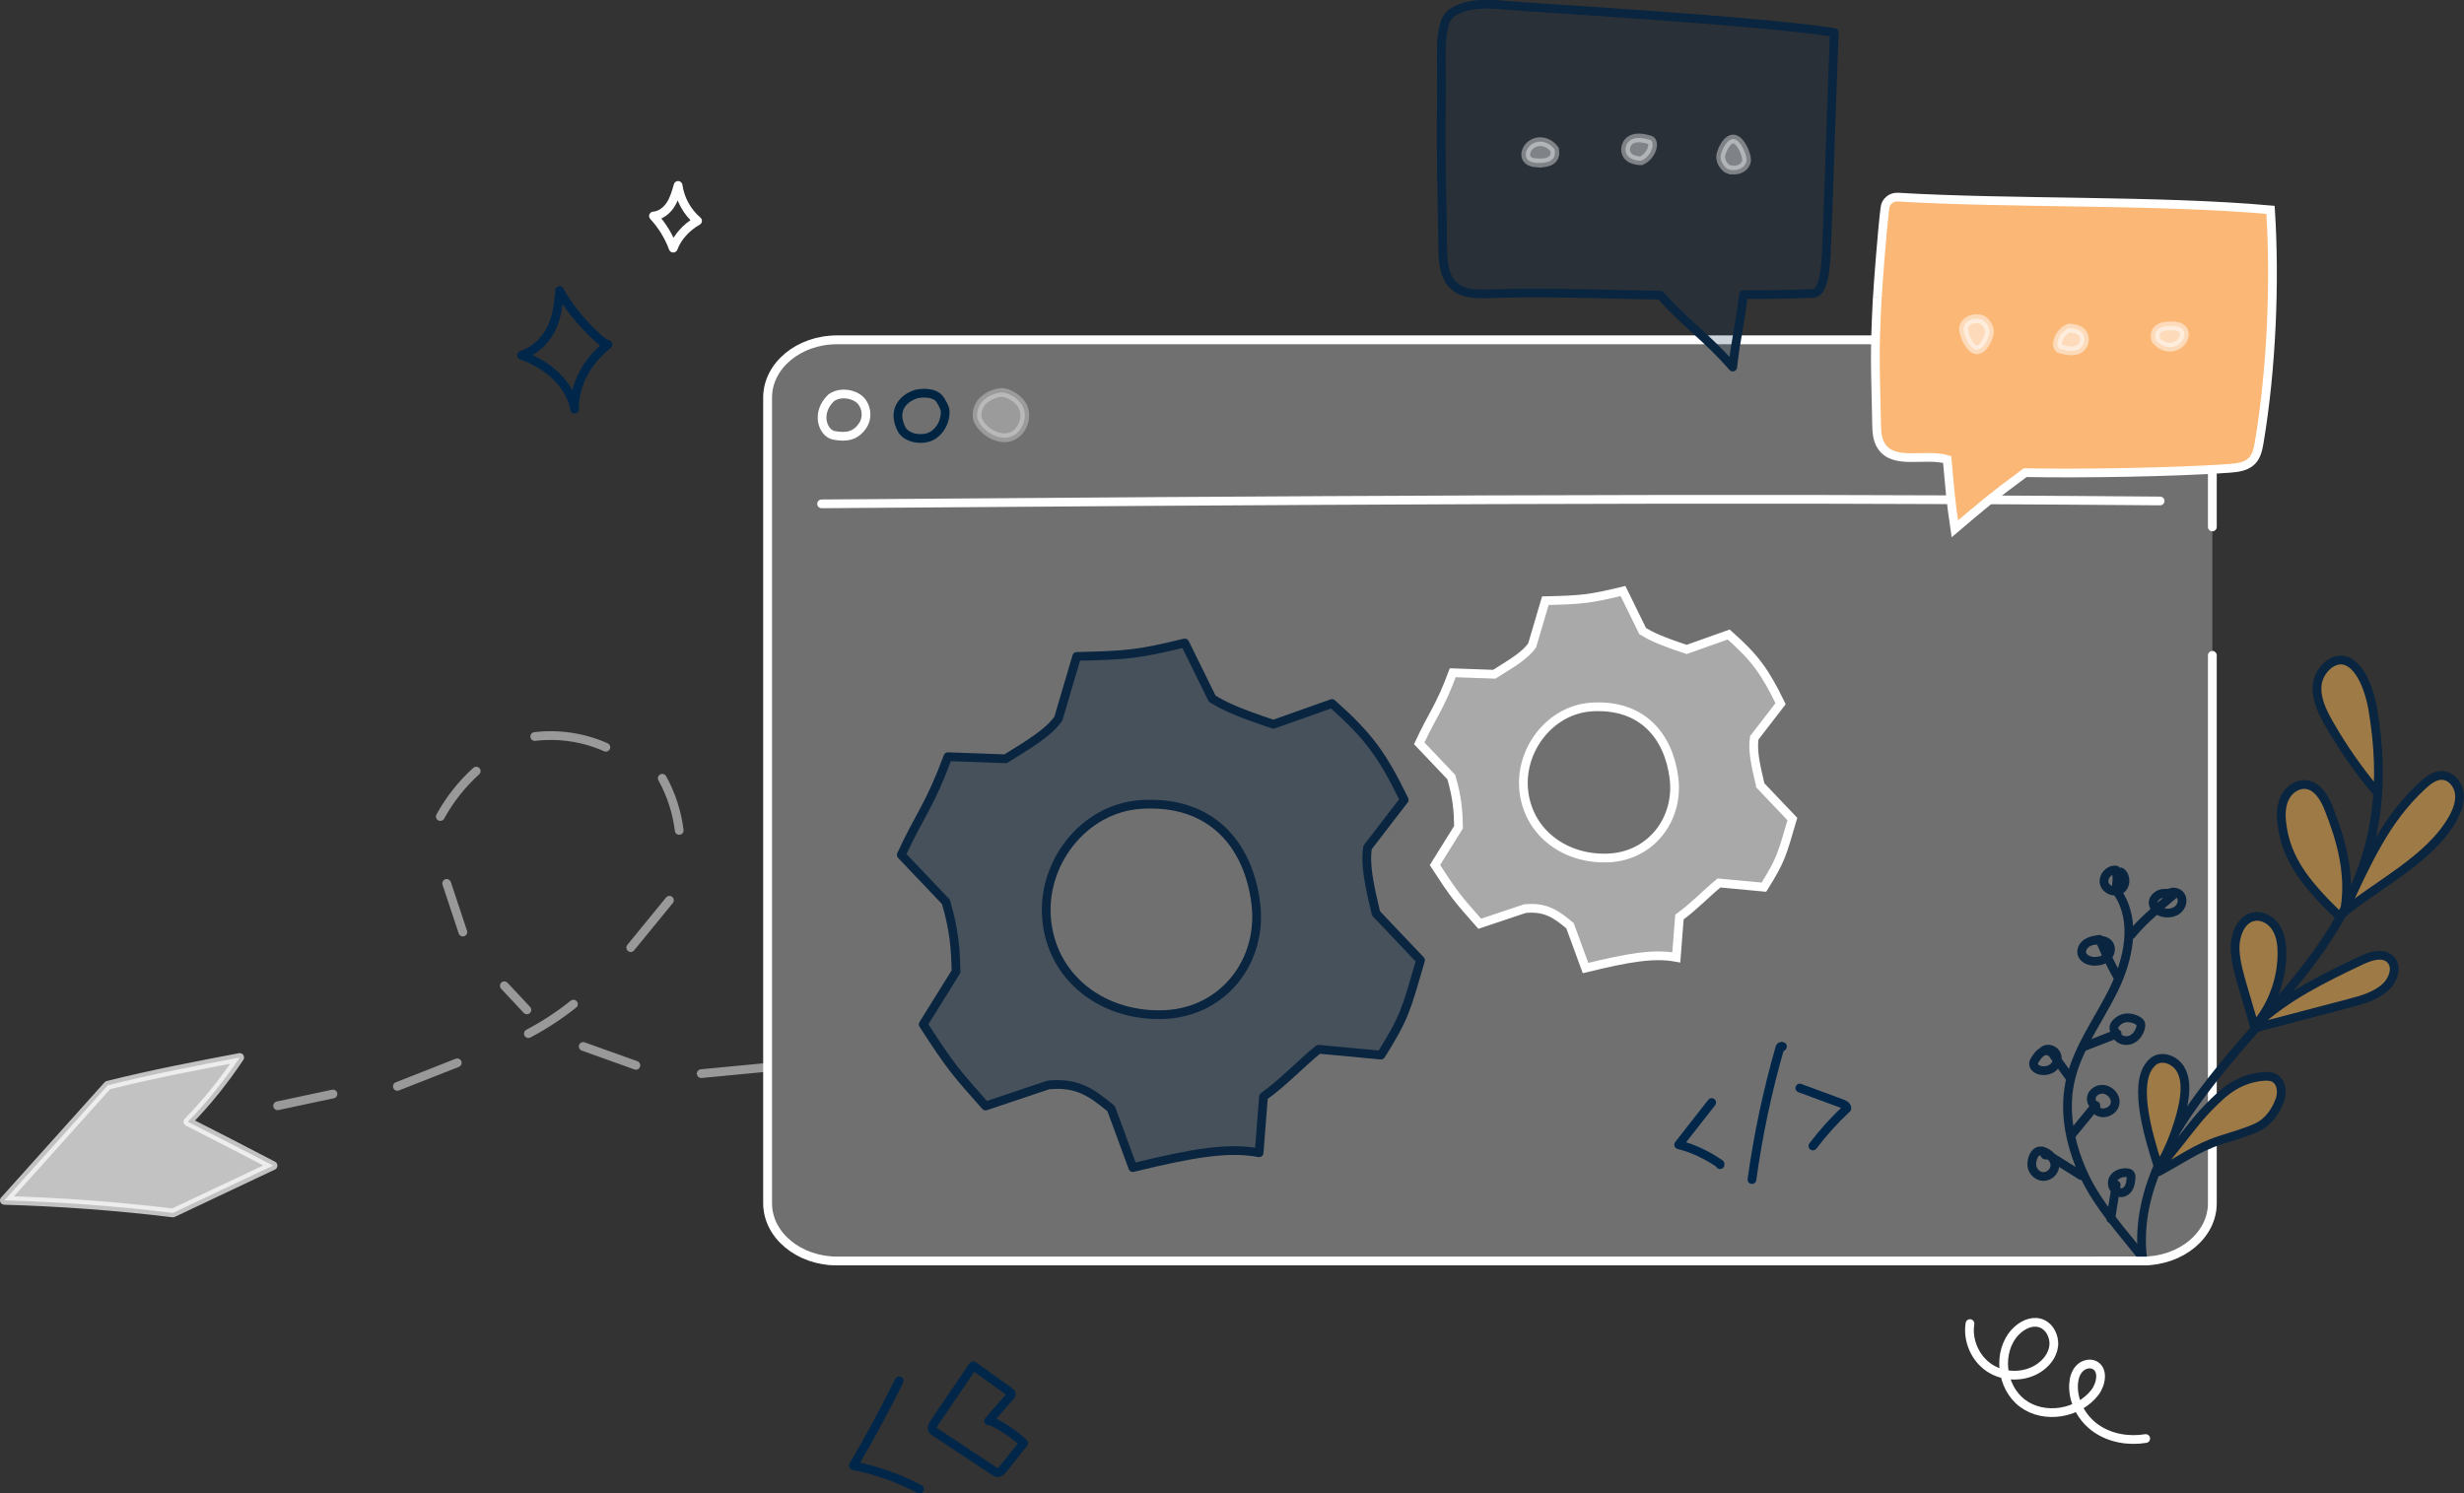 <svg xmlns="http://www.w3.org/2000/svg" id="Ebene_2" data-name="Ebene 2" viewBox="0 0 282.09 171"><rect x="0" y="0" width="282.09" height="171" fill="#333333" stroke="none"/><defs><style>      .cls-1, .cls-2, .cls-3, .cls-4, .cls-5, .cls-6, .cls-7, .cls-8, .cls-9, .cls-10 {        stroke-linecap: round;        stroke-linejoin: round;      }      .cls-1, .cls-2, .cls-6, .cls-7, .cls-8, .cls-9, .cls-11, .cls-10, .cls-12 {        stroke: #fff;      }      .cls-1, .cls-7, .cls-8, .cls-9, .cls-10, .cls-12, .cls-13 {        fill: #fff;      }      .cls-2, .cls-3, .cls-4, .cls-5, .cls-6, .cls-11 {        fill: none;      }      .cls-3 {        stroke: #092540;      }      .cls-4 {        stroke: #00264a;      }      .cls-5 {        stroke: #002542;      }      .cls-6, .cls-7 {        opacity: .5;      }      .cls-14 {        fill: #fab775;      }      .cls-15 {        fill: #9e7a46;      }      .cls-8 {        opacity: .3;      }      .cls-9 {        opacity: .3;      }      .cls-16 {        fill: #00264a;        opacity: .2;      }      .cls-11, .cls-12 {        stroke-miterlimit: 10;      }      .cls-10 {        opacity: .7;      }      .cls-12, .cls-17, .cls-13 {        opacity: .4;      }      .cls-17 {        fill: #092540;      }    </style></defs><g id="Inhalte"><g><path class="cls-15" d="M267.79,104.91c4.17-3.56,10.32-6.4,13.01-11.18,.5-.88,.88-1.88,.76-2.88s-.89-1.98-1.89-2.06c-.9-.07-1.69,.56-2.35,1.17-4.28,3.95-6.23,8.64-8.85,14.02,.61-3.95-.4-7.72-1.88-11.44-.49-1.24-1.31-2.59-2.64-2.71-.95-.08-1.87,.57-2.32,1.41s-.51,1.85-.42,2.8c.44,4.61,3.27,7.6,6.57,10.85"></path><path class="cls-8" d="M253.28,60.33v-14.81c0-3.65-3.56-6.61-7.95-6.61H95.83c-4.39,0-7.95,2.96-7.95,6.61v92.25c0,3.65,3.56,6.61,7.95,6.61H245.33c4.39,0,7.95-2.96,7.95-6.61v-62.73"></path><path class="cls-2" d="M253.28,60.33v-14.81c0-3.65-3.56-6.61-7.95-6.61H95.83c-4.39,0-7.95,2.96-7.95,6.61v92.25c0,3.65,3.56,6.61,7.95,6.61H245.33c4.39,0,7.95-2.96,7.95-6.61v-62.73"></path><path class="cls-1" d="M94.06,57.69c51.07-.38,102.17-.76,153.24-.33"></path><path class="cls-16" d="M165.02,11.66c-.1,6.87,.09,10.36,.15,17.04,.05,5.58,3.42,4.99,6.77,4.89,6.07-.16,12.14,.13,18.13,.21,3.14,3.48,5.35,4.82,8.3,8.23,.44-3.85,.79-4.44,1.23-8.3,3.06,.01,6.13-.03,8.03-.15,1.43-.09,1.45-4.49,1.51-5.92,.29-7.16,.57-16.78,.86-23.94-9.33-1.43-34.4-2.82-37.63-3.12-2.08-.2-4.32-.28-6.09,.82s-1.14,5.4-1.26,10.22"></path><path class="cls-3" d="M165.02,11.66c-.1,6.87,.09,10.36,.15,17.04,.05,5.58,3.42,4.99,6.77,4.89,6.07-.16,12.14,.13,18.13,.21,3.14,3.48,5.35,4.82,8.3,8.23,.44-3.85,.79-4.44,1.23-8.3,3.06,.01,6.13-.03,8.03-.15,1.43-.09,1.45-4.49,1.51-5.92,.29-7.16,.57-16.78,.86-23.94-9.33-1.43-34.4-2.82-37.63-3.12-2.08-.2-4.32-.28-6.09,.82s-1.14,5.4-1.26,10.22"></path><path class="cls-10" d="M.5,137.44c6.47,.19,12.92,.66,19.3,1.44,3.82-1.81,7.64-3.61,11.46-5.42-3.21-1.67-6.42-3.34-9.75-5.02,2.2-2.26,4.18-4.73,5.93-7.36-4.97,.95-9.94,1.89-15.1,3.18-3.94,4.39-7.89,8.78-11.83,13.18"></path><path class="cls-6" d="M31.78,126.61c2.11-.45,4.23-.9,6.34-1.35"></path><path class="cls-6" d="M45.49,124.39l6.86-2.7"></path><path class="cls-6" d="M60.49,118.35c1.82-.96,3.55-2.09,5.16-3.38"></path><path class="cls-6" d="M72.21,108.5c1.48-1.81,2.95-3.61,4.43-5.42"></path><path class="cls-6" d="M77.76,95.08c-.26-2.09-.92-4.13-1.94-5.97"></path><path class="cls-6" d="M69.36,85.56c-2.53-1.13-5.38-1.56-8.14-1.23"></path><path class="cls-6" d="M54.52,88.29c-1.65,1.49-3.04,3.25-4.11,5.2"></path><path class="cls-6" d="M51.14,101.15l1.85,5.57"></path><path class="cls-6" d="M57.74,112.87c.86,.92,1.72,1.84,2.58,2.76"></path><path class="cls-6" d="M66.77,119.82l6.03,2.16"></path><path class="cls-6" d="M80.28,122.93c2.34-.22,4.67-.45,7.01-.67"></path><path class="cls-9" d="M114.59,44.94c-1.83,.25-3,1.52-2.67,3.06,.48,1.26,2.09,2.29,3.42,2.1s2.19-1.69,1.94-3.02-1.91-2.21-2.69-2.14Z"></path><path class="cls-2" d="M95.16,45.55c-1.78,1.69-1.01,3.98,.27,4.29,1.52,.29,2.57,.06,3.36-1.15,.65-.99,.38-2.48-.6-3.12s-2.3-.58-3.03-.02Z"></path><path class="cls-5" d="M104.77,45.16c-1.5,.53-2.66,1.94-1.5,4.09,.68,1.01,2.35,1.18,3.33,.7s1.69-1.7,1.6-2.93c-.03-.37-.41-1.02-.61-1.31-.65-.92-2.39-.71-2.82-.55Z"></path><path class="cls-14" d="M214.92,34.03c-.35,6.84-.21,7.63-.08,14.47,.02,.88,.05,1.81,.53,2.55,1.44,2.25,4.98,.82,7.55,1.56,.33,3.53,.37,4.53,.88,7.94,2.94-2.5,4.5-3.83,8.05-6.43,6.34,.12,16.99-.04,23.32-.49,.94-.07,1.98-.18,2.64-.86,.55-.56,.71-1.38,.84-2.15,1.39-8.25,1.83-18.23,1.29-26.59-12.78-1.15-29.87-.69-42.67-1.46-.74-.04-1.38,.48-1.47,1.21-.3,2.32-.81,8.94-.87,10.24"></path><path class="cls-4" d="M64.07,33.27c-.13,1.41-.26,2.83-.87,4.18s-1.75,2.62-3.49,3.23c3.3,1.16,5.64,3.58,6.07,6.17-.06-2.71,1.34-5.43,3.83-7.4-.49-.17-.85-.48-1.19-.78-2-1.82-3.57-3.89-4.36-5.39Z"></path><path class="cls-2" d="M77.07,28.41c-.5-1.36-1.28-2.62-2.26-3.68,.8-.05,1.5-.6,1.94-1.27s.66-1.46,.88-2.23c.22,1.56,1.02,3.03,2.23,4.06-1.31,.73-2.35,1.93-2.78,3.12Z"></path><path class="cls-7" d="M226.77,36.55c-.99-.22-1.85,.2-1.98,1.06,0,.75,.68,2.27,1.41,2.43s1.42-1.13,1.55-1.87-.56-1.52-.97-1.63Z"></path><path class="cls-7" d="M236.86,37.56c-1.25,.53-1.65,2.16-1.03,2.39,.77,.21,1.66,.41,2.3-.06,.53-.38,.68-1.21,.29-1.73s-1.27-.6-1.56-.6Z"></path><path class="cls-7" d="M248.73,37.32c-.99-.06-2.23,.16-1.96,1.53,.39,.56,1.06,.93,1.74,.9s1.34-.5,1.52-1.16c.06-.2,.07-.41,0-.61-.21-.62-1.02-.65-1.3-.67Z"></path><path class="cls-2" d="M225.53,151.55c-.3,1.92,.59,3.98,2.21,5.06s3.86,1.13,5.52,.13c.96-.58,1.74-1.54,1.86-2.65s-.53-2.33-1.61-2.62c-1.01-.27-2.07,.29-2.79,1.05-2.11,2.26-1.64,6.33,.85,8.17s6.39,1.18,8.27-1.27c.72-.95,1.01-2.58-.05-3.12-.58-.29-1.33-.05-1.76,.43s-.61,1.15-.64,1.8c-.1,1.97,.98,3.91,2.6,5.03s3.71,1.47,5.66,1.15"></path><path class="cls-17" d="M157.53,104.57c-.74-3.16-1.27-5.39-.97-7.53l4.2-5.46c-2.51-5.13-4.02-7.26-8.27-11.03l-6.7,2.38c-4.36-1.45-5.63-2.1-7.01-2.93l-3.14-6.38c-5.33,1.29-6.61,1.41-12.37,1.54l-2.1,7.11c-1.1,1.6-3.23,2.86-6.04,4.61l-6.61-.24c-2.08,5.61-3.13,6.49-5.34,11.24l5.11,5.38c.97,3.28,1.11,5.47,1.16,7.99l-3.76,6.04c3.23,4.97,3.61,5.36,7.14,9.35l7.18-2.41c3.36-.34,5.01,.91,7.2,2.71l2.48,6.75c7.01-1.71,10.93-2.35,14.46-1.7l.5-6.42c2.28-1.64,4.14-3.65,6.3-5.43l7.15,.67c2.77-4.43,2.85-5.15,4.53-10.86l-5.11-5.38Zm-24.11,11.59c-6.81,.34-12.7-3.83-13.55-10.46-.86-6.63,4.1-13.18,10.77-13.59,8.07-.51,12.27,4.63,13.12,11.26,.86,6.63-3.66,12.45-10.34,12.79Z"></path><path class="cls-3" d="M157.53,104.57c-.74-3.16-1.27-5.39-.97-7.53l4.2-5.46c-2.51-5.13-4.02-7.26-8.27-11.03l-6.7,2.38c-4.36-1.45-5.63-2.1-7.01-2.93l-3.14-6.38c-5.33,1.29-6.61,1.41-12.37,1.54l-2.1,7.11c-1.1,1.6-3.23,2.86-6.04,4.61l-6.61-.24c-2.08,5.61-3.13,6.49-5.34,11.24l5.11,5.38c.97,3.28,1.11,5.47,1.16,7.99l-3.76,6.04c3.23,4.97,3.61,5.36,7.14,9.35l7.18-2.41c3.36-.34,5.01,.91,7.2,2.71l2.48,6.75c7.01-1.71,10.93-2.35,14.46-1.7l.5-6.42c2.28-1.64,4.14-3.65,6.3-5.43l7.15,.67c2.77-4.43,2.85-5.15,4.53-10.86l-5.11-5.38Zm-24.11,11.59c-6.81,.34-12.7-3.83-13.55-10.46-.86-6.63,4.1-13.18,10.77-13.59,8.07-.51,12.27,4.63,13.12,11.26,.86,6.63-3.66,12.45-10.34,12.79Z"></path><path class="cls-13" d="M201.53,89.9c-.53-2.27-.91-3.87-.7-5.41l3.02-3.92c-1.8-3.68-2.89-5.22-5.94-7.92l-4.81,1.71c-3.13-1.04-4.05-1.51-5.04-2.1l-2.25-4.59c-3.83,.93-4.75,1.01-8.89,1.11l-1.51,5.11c-.79,1.15-2.32,2.05-4.34,3.31l-4.75-.17c-1.5,4.03-2.25,4.66-3.84,8.08l3.67,3.86c.69,2.35,.8,3.93,.83,5.74l-2.7,4.34c2.32,3.57,2.6,3.85,5.13,6.72l5.16-1.73c2.41-.24,3.6,.65,5.17,1.95l1.78,4.85c5.04-1.23,7.85-1.69,10.39-1.22l.36-4.62c1.64-1.18,2.97-2.62,4.53-3.9l5.14,.48c1.99-3.18,2.05-3.7,3.26-7.8l-3.67-3.86Zm-17.32,8.33c-4.89,.25-9.12-2.75-9.74-7.51-.61-4.76,2.95-9.46,7.74-9.77,5.8-.36,8.81,3.33,9.43,8.09,.61,4.76-2.63,8.95-7.43,9.19Z"></path><path class="cls-11" d="M201.53,89.9c-.53-2.27-.91-3.87-.7-5.41l3.02-3.92c-1.8-3.68-2.89-5.22-5.94-7.92l-4.81,1.71c-3.13-1.04-4.05-1.51-5.04-2.1l-2.25-4.59c-3.83,.93-4.75,1.01-8.89,1.11l-1.51,5.11c-.79,1.15-2.32,2.05-4.34,3.31l-4.75-.17c-1.5,4.03-2.25,4.66-3.84,8.08l3.67,3.86c.69,2.35,.8,3.93,.83,5.74l-2.7,4.34c2.32,3.57,2.6,3.85,5.13,6.72l5.16-1.73c2.41-.24,3.6,.65,5.17,1.95l1.78,4.85c5.04-1.23,7.85-1.69,10.39-1.22l.36-4.62c1.64-1.18,2.97-2.62,4.53-3.9l5.14,.48c1.99-3.18,2.05-3.7,3.26-7.8l-3.67-3.86Zm-17.32,8.33c-4.89,.25-9.12-2.75-9.74-7.51-.61-4.76,2.95-9.46,7.74-9.77,5.8-.36,8.81,3.33,9.43,8.09,.61,4.76-2.63,8.95-7.43,9.19Z"></path><path class="cls-4" d="M113.18,162.69l2.48-2.84c.06-.07,.12-.14,.12-.23,0-.11-.1-.19-.19-.26-1.39-1-2.79-1.99-4.18-2.99-1.49,2.19-2.98,4.39-4.47,6.58-.15,.22-.3,.49-.18,.73,.06,.12,.17,.19,.28,.27,2.25,1.49,4.5,2.98,6.75,4.47,.15,.1,.32,.2,.5,.19,.21-.02,.36-.2,.5-.36,.8-1,1.61-2.01,2.41-3.01-1.07-1-2.29-1.83-3.6-2.47"></path><path class="cls-4" d="M102.94,158.11c-1.63,3.29-3.38,6.53-5.24,9.7,2.64,.53,5.19,1.44,7.57,2.69"></path><g><path class="cls-4" d="M195.96,126.24l-3.78,4.83c1.69,.41,3.29,1.21,4.74,2.2v.09"></path><path class="cls-4" d="M200.57,135.06c.71-5.11,1.78-10.17,3.21-15.13,.05-.16,.38-.18,.26-.07"></path><path class="cls-4" d="M206.05,124.58c1.61,.6,3.23,1.19,4.84,1.79,.26,.1,.57,.27,.55,.54-1.42,1.32-2.72,2.76-3.89,4.3"></path></g><path class="cls-3" d="M245.28,143.95c-2.31-2.91-5-5.86-6.6-9.21s-2.46-7.17-1.71-10.81c.79-3.81,3.24-7.03,4.97-10.52s2.7-7.88,.56-11.13"></path><path class="cls-3" d="M243.99,107.04c1.05-1.28,2.27-2.43,4.92-4.66-.5-.09-1.01-.18-1.5-.04s-.93,.56-.91,1.06c.02,.57,.61,.97,1.17,1.09,.57,.12,1.21,.04,1.66-.34s.64-1.07,.34-1.57-1.13-.61-1.48-.15"></path><path class="cls-3" d="M242.42,111.82c-.66-1.2-1.03-1.88-2.05-4.27-.48,.07-.98,.14-1.4,.39s-.73,.73-.64,1.21c.13,.64,.89,.94,1.54,.92,.52-.01,1.07-.17,1.42-.55s.46-1.02,.14-1.43c-.37-.48-1.09-.47-1.7-.41"></path><path class="cls-3" d="M238.53,119.86l3.86-1.5c-.09-.03-.11,.13-.06,.22,.33,.53,1.07,.7,1.64,.46s.96-.8,1.1-1.41c.03-.15,.05-.31,0-.45-.06-.13-.18-.22-.3-.3-.67-.42-1.59-.49-2.22,0s-.76,.96-.17,1.48"></path><path class="cls-3" d="M236.99,123.42c-.84-1.16-1.49-2.05-2.33-3.21,.05-.09,.17,.09,.08,.15s-.2,0-.29-.02c-.59-.19-1.11,.42-1.44,.95-.09,.15-.19,.3-.2,.48-.03,.42,.41,.72,.83,.79,.53,.1,1.12-.04,1.5-.42s.52-1.01,.25-1.49-.94-.68-1.39-.39"></path><path class="cls-3" d="M237.12,129.99l2.81-3.43c-.17,.17-.03,.47,.16,.63,.71,.56,1.93,.02,2.06-.87s-.82-1.74-1.71-1.58c-.44,.08-.85,.38-.98,.8s.07,.95,.49,1.11"></path><path class="cls-3" d="M238.25,134.6l-3.85-2.42c-.09-.06-.21-.11-.29-.04s.12,.19,.11,.09c0-.2-.52-.48-.72-.45-.65,.12-.92,.97-.89,1.63s.61,1.26,1.27,1.3,1.31-.51,1.37-1.18c.07-.82-.67-1.52-1.46-1.75"></path><path class="cls-3" d="M241.65,139.55c.21-1.3,.41-2.59,.62-3.89-.22,.32,.04,.81,.42,.89s.77-.16,.98-.49,.26-.73,.3-1.12c.02-.19,.02-.41-.12-.54-.1-.09-.24-.12-.37-.13-.58-.04-1.22,.17-1.52,.67s-.1,1.28,.47,1.44"></path><path class="cls-3" d="M242.19,101.86c.2-.73,.22-1.5,.06-2.24-.78-.1-1.53,.73-1.35,1.5s1.22,1.18,1.88,.74,.67-1.56,.03-2.02"></path><path class="cls-15" d="M271.93,90.45c.37-2.64,1.14-.87-.27-9.23,0,0-.68-4.56-2.97-5.51-1.5-.62-3.16,.98-3.38,2.59s.55,3.17,1.35,4.58c1.53,2.67,3.29,5.21,5.26,7.57"></path><path class="cls-3" d="M245.28,143.95c-.88-8.01,3.79-15.12,8.85-21.39s11.08-11.93,14.64-19.16c3.43-6.95,4.29-13.82,2.88-22.18,0,0-.68-4.56-2.97-5.51-1.5-.62-3.16,.98-3.38,2.59s.55,3.17,1.35,4.58c1.53,2.67,3.29,5.21,5.26,7.57"></path><path class="cls-15" d="M258.15,117.71c3.59-.94,7.18-1.88,10.78-2.83,1.52-.4,3.11-.84,4.25-1.93,.84-.81,1.31-2.26,.5-3.09-.84-.87-2.3-.4-3.39,.12-4.27,2.04-8.61,4.13-12.04,7.39,1.91-2.28,3-5.24,3-8.21,0-1-.13-2.03-.64-2.88s-1.5-1.48-2.48-1.34c-1.62,.23-2.32,2.23-2.24,3.86,.07,1.43,.48,2.81,.88,4.19,.49,1.67,.9,3.06,1.39,4.73"></path><path class="cls-15" d="M247.14,134.15c2.38-1.27,4.47-2.78,7.04-3.6,1.31-.42,3.01-.9,4.26-1.49s2.14-1.86,2.59-3.17c.3-.89,.15-2.06-.69-2.48-.38-.19-.82-.19-1.24-.16-1.18,.1-2.34,.47-3.36,1.08-1.11,.66-2.03,1.59-2.94,2.51-1.75,1.76-3.95,5.04-5.7,6.8,1.34-1.9,2.67-5.66,2.97-7.97,.14-1.14,.13-2.37-.49-3.34s-2.01-1.51-2.96-.87c-2.63,1.94-.79,8.19,.48,12.17"></path><line class="cls-2" x1="245.82" y1="144.38" x2="239.95" y2="144.38"></line><path class="cls-11" d="M214.92,34.03c-.35,6.84-.21,7.63-.08,14.47,.02,.88,.05,1.81,.53,2.55,1.44,2.25,4.98,.82,7.55,1.56,.33,3.53,.37,4.53,.88,7.94,2.94-2.5,4.5-3.83,8.05-6.43,6.34,.12,16.99-.04,23.32-.49,.94-.07,1.98-.18,2.64-.86,.55-.56,.71-1.38,.84-2.15,1.39-8.25,1.83-18.23,1.29-26.59-12.78-1.15-29.87-.69-42.67-1.46-.74-.04-1.38,.48-1.47,1.21-.3,2.32-.81,8.94-.87,10.24"></path><path class="cls-12" d="M197.98,19.42c.99,.22,1.85-.2,1.98-1.06,0-.75-.68-2.27-1.41-2.43s-1.42,1.13-1.55,1.87,.56,1.52,.97,1.63Z"></path><path class="cls-12" d="M187.88,18.41c1.25-.53,1.65-2.16,1.03-2.39-.77-.21-1.66-.41-2.3,.06-.53,.38-.68,1.21-.29,1.73s1.27,.6,1.56,.6Z"></path><path class="cls-12" d="M176.02,18.65c.99,.06,2.23-.16,1.96-1.53-.39-.56-1.06-.93-1.74-.9s-1.34,.5-1.52,1.16c-.06,.2-.07,.41,0,.61,.21,.62,1.02,.65,1.3,.67Z"></path><path class="cls-3" d="M267.79,104.91c4.17-3.56,10.32-6.4,13.01-11.18,.5-.88,.88-1.88,.76-2.88s-.89-1.98-1.89-2.06c-.9-.07-1.69,.56-2.35,1.17-4.28,3.95-6.23,8.64-8.85,14.02,.61-3.95-.4-7.72-1.88-11.44-.49-1.24-1.31-2.59-2.64-2.71-.95-.08-1.87,.57-2.32,1.41s-.51,1.85-.42,2.8c.44,4.61,3.27,7.6,6.57,10.85"></path><path class="cls-3" d="M258.15,117.71c3.59-.94,7.18-1.88,10.78-2.83,1.52-.4,3.11-.84,4.25-1.93,.84-.81,1.31-2.26,.5-3.09-.84-.87-2.3-.4-3.39,.12-4.27,2.04-8.61,4.13-12.04,7.39,1.91-2.28,3-5.24,3-8.21,0-1-.13-2.03-.64-2.88s-1.5-1.48-2.48-1.34c-1.62,.23-2.32,2.23-2.24,3.86,.07,1.43,.48,2.81,.88,4.19,.49,1.67,.9,3.06,1.39,4.73"></path><path class="cls-3" d="M247.14,134.15c2.38-1.27,4.47-2.78,7.04-3.6,1.31-.42,3.01-.9,4.26-1.49s2.14-1.86,2.59-3.17c.3-.89,.15-2.06-.69-2.48-.38-.19-.82-.19-1.24-.16-1.18,.1-2.34,.47-3.36,1.08-1.11,.66-2.03,1.59-2.94,2.51-1.75,1.76-3.95,5.04-5.7,6.8,1.34-1.9,2.67-5.66,2.97-7.97,.14-1.14,.13-2.37-.49-3.34s-2.01-1.51-2.96-.87c-2.63,1.94-.79,8.19,.48,12.17"></path></g></g></svg>
